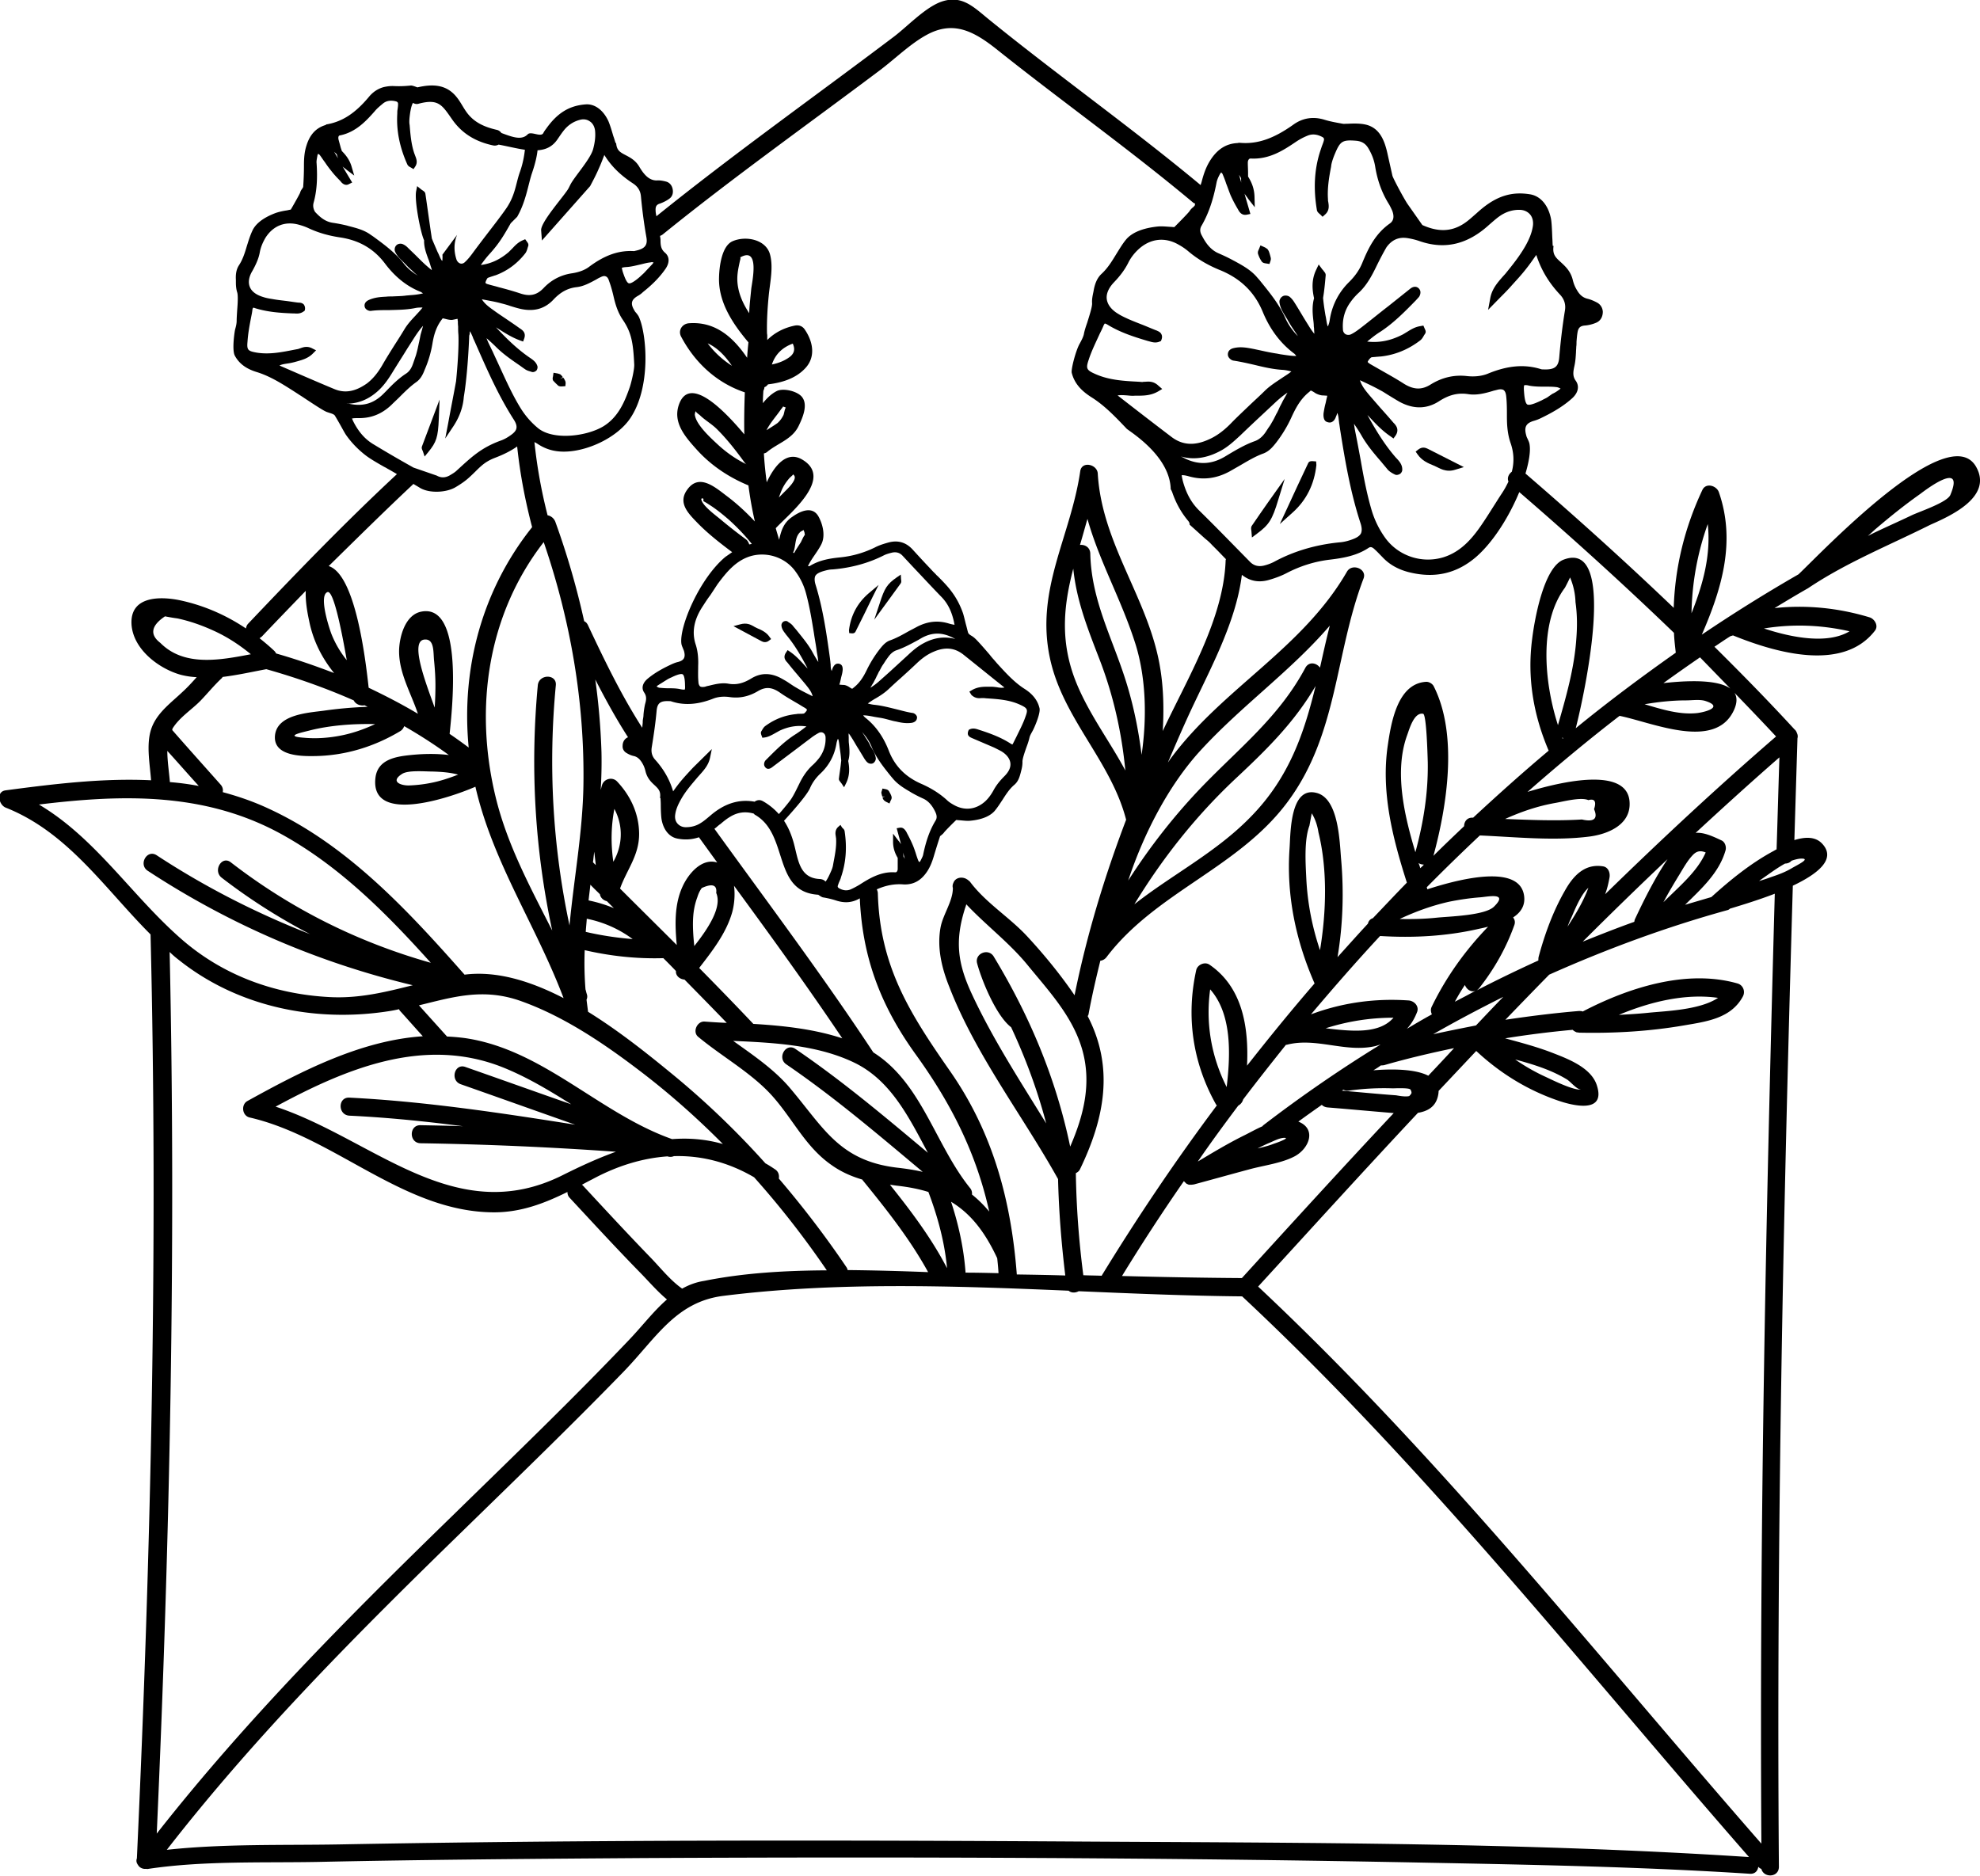 <?xml version="1.0" encoding="UTF-8"?>
<svg data-bbox="-0.255 -0.147 768.266 727.684" viewBox="0 0 768 727.9" xmlns="http://www.w3.org/2000/svg" data-type="shape">
    <g>
        <path d="M489.3 101.3c.4.7 1.1.8 1.8.9l1.3.2.4-1.2c.1-.2.2-.7.1-1.2s-.3-1.1-.4-1.5l-.3-.9c-.1-.3-.3-.6-.6-1l-.9-.6-1.8-.8-.6 1.5c-.2.4-.6 1.1-.3 1.9.3.9.7 1.8 1.3 2.7z"/>
        <path d="M556.1 180.6c.4.2.9.4 1.3.6l.6.3c1 .5 2.3 1.1 4.1 1.1.7 0 1.5-.1 2.4-.4l3.3-1-14-7.1c-.7-.3-2-1-3.7.3l-1 .8.7 1c1.7 2.5 4.1 3.5 6.3 4.4z"/>
        <path d="M501.3 198.9c5.4-4.8 8.5-11 9.3-18.5l-.1-1.4-1.4-.1c-.4 0-1.3-.1-1.7.8-2.8 5.9-5.5 11.7-8.2 17.6l-2.8 6 4.9-4.4z"/>
        <path d="m485.6 208.5 2-1.5c4.6-3.4 5.9-5.4 8.2-13.1l2.5-8.1-6.4 9c-2.1 3-4.2 6-6.3 9.1-.5.7-.3 1.4-.2 2.2l.2 2.4z"/>
        <path d="M766.5 181.1c-10.7-18.9-59.8 33.1-68.9 41.7-12.7 7.3-25.2 15.1-37.5 23.4 7.7-17.7 13.3-36.1 6.6-55.3-.9-2.5-5-3.8-6.4-.8-6.9 14.7-10.6 30-11.1 45.7-18.7-17.9-37.9-35.2-57.5-52.1 1.4-4.7 2-8.7 1.6-11.2-.1-.9-.5-1.6-.8-2.3-.2-.4-.4-.8-.5-1.3-.9-3.2-.1-4.7 2.8-5.6 1.1-.3 2.1-.7 2.9-1.1 3.5-1.7 8.1-4.1 12-7.6 2.5-2.2 3-4.8 1.5-6.9-1.3-1.8-1-3.5-.5-5.8.4-1.8.5-3.6.6-5.3 0-.7.1-1.4.1-2.1.1-.6.1-1.3.1-1.9.1-1.3.2-2.5.4-3.7.3-1.7 1-2.4 2.6-2.6 1.6-.1 3.2-.5 4.6-1.1 1.7-.7 2.6-2.3 2.6-4.3-.1-1.5-.9-2.8-2.2-3.5s-2.5-1.2-3.7-1.5c-1.7-.4-3-1.4-4.1-3.3-.8-1.3-1.3-2.5-1.7-4.2-.9-3.4-3-5.2-4.6-6.7-2-1.8-3.3-3-2.8-6.3h-.3c-.1-.5-.1-2-.2-3.3-.1-2.5-.2-5.6-.5-7.2-1-5.2-4-8.8-8-9.5-7.2-1.2-13.1.6-19.6 6.2-.6.5-1.1 1-1.7 1.5-1.6 1.4-3.1 2.8-4.9 3.9-4.7 2.9-9.7 3-15.7.3l-5.9-8.4c-2-3.2-5.4-9.7-5.7-10.7l-1.9-8.5c-1.1-5-2.9-9.9-8.2-11.3-2.4-.6-5.1-.5-7.1-.4-.9 0-1.8.1-2.1 0-2.2-.4-4.6-.8-6.9-1.5-4.4-1.4-8.6-.8-12.3 1.9-7.6 5.4-13.9 7.6-20.7 7-.3 0-.5 0-.9.1-4.4.2-7.8 2.4-10.5 6.6-1.8 2.8-2.7 5.7-3.4 8.4-.1.4-.3.9-.4 1.3-26.8-22.3-55.2-42.4-82.3-64.4-6.1-5-10.7-9.7-18.9-6.5-6.1 2.5-12.4 9.2-17.6 13.2-30.7 23.2-62.3 45.6-92.3 69.8-.1-.7-.3-1.4-.3-2.2-.1-1.5.3-2.3 1.6-2.7 1.4-.5 2.6-1.1 3.7-1.9 1.3-.9 1.7-2.5 1.2-4.2-.4-1.3-1.3-2.2-2.6-2.5-1.2-.3-2.4-.5-3.5-.4-1.5 0-2.9-.6-4.2-1.9-.9-.9-1.6-1.9-2.4-3.2-1.5-2.7-3.7-3.8-5.4-4.7-2.1-1.1-3.5-1.8-3.7-4.7h-.2c-.2-.4-.5-1.7-.9-2.7-.6-2.1-1.4-4.7-2-6-2-4.2-5.3-6.6-8.8-6.3-6.4.5-11 3.4-15.3 9.5-.4.5-.8 1.1-1.1 1.7-1 1.6-4.7-.9-6 .4-2.4 2.5-6.1 1-10.2-.5-.4-.5-.9-1-1.7-1.2-4.4-1-8.4-2.6-11.3-6.2-1.7-2.1-2.8-4.7-4.6-6.8-4-4.8-9.4-4.8-15-3.5-1.3-.5-2.2-.8-2.7-.7-2 .2-4.1.3-6.2.2-1.5-.1-2.9.1-4.2.4-2.2.6-4.2 1.9-5.8 3.9-5.2 6.2-10.1 9.4-16 10.5-.3 0-.5.1-.7.3-3.7 1.1-6.1 3.7-7.4 7.9-.9 2.7-1 5.5-1 7.9 0 2.7-.1 5.4-.3 8.2 0 .1-.1.2-.3.6-.3.4-.7.9-.9 1.7-.2.5-1.9 3.6-3.6 6.5-.5.1-1 .2-1.4.3-1.4.2-2.9.5-4.4 1-5.9 2.2-8.2 4.9-9.1 6.9-.9 1.9-1.5 3.9-2.1 5.8-.8 2.7-1.6 5.3-3.1 7.6-1.2 1.8-1.3 4-1.2 5.7v1c0 1.2.1 2.5.5 3.8.4 1.2.2 4.5 0 6.9-.1 1.6-.2 3.1-.2 4.1s-.2 2-.6 3.4c-.2.8-1.3 8-.1 10.2 2.1 3.9 5.7 5.5 8.7 6.4 5.1 1.6 9.8 4.6 14.2 7.4l1.7 1.1c.4.3 1.3.8 2.3 1.5 5 3.3 7.9 5.2 9 5.5l.6.2c.9.3 1.7.5 2.2 1 .4.6 1.2 2 2 3.4.9 1.6 1.8 3.3 2.4 4.2 2.1 3 4.7 5.7 7.7 8 2.1 1.6 5.7 3.6 7.1 4.4.4.2.8.4 1.1.6.5.3 1.1.6 1.6.9l1.9 1.1c.1.1.3.2.4.2-20.1 18.7-38.8 38.1-57.7 58-.6.6-.8 1.3-.9 1.9-7.6-5.1-16-8.8-25-10.8-7.6-1.7-19.8-2.1-19.4 8.9.4 9.8 10.5 17.5 19.2 19.9 2 .5 4 .8 6.1.9-1.8 2-3.6 4-5.6 5.8-4.1 3.9-9.1 7.5-11.5 12.9-2.8 6.3-1.1 14.4-.6 21.3-18.6-.9-37.6 1.4-56.4 3.9-3.8.5-2.7 5.6 0 6.7 24.2 9.6 38.4 31.4 56.2 49.2 2.9 119.6.2 239-5.3 358.4-.3.8-.2 1.6.2 2.2 0 .1.1.2.2.3 0 .1.1.1.1.2.5.8 1.4 1.3 2.4 1.4h.7c.3 0 .5.1.8 0 21.4-3.2 44.1-2.3 65.7-2.7 42-.9 83.9-1.2 125.9-1.5 101.4-.5 202.9-.2 304.3 1.8 41.8.8 83.6 1.6 125.4 4.3 2 .1 3-1.2 3.2-2.7.4.4.8.7 1.2.8.9 3.6 6.8 3.4 6.8-.8-1-126.9 1.7-253.7 5.4-380.5v-.1c9.9-4.7 17.1-10.5 11.2-16.5-2.7-2.7-6.7-2.4-10.6-1.2.4-13.2.8-26.4 1.2-39.5.2-.7.1-1.4-.2-2-.2-.6-.5-1.1-.9-1.4-10.1-11-20.5-21.6-31.1-32.1 2.1-1.4 4.1-2.8 6.2-4.1.3-.1.7-.2 1-.3 16.5 6.7 42.7 14.3 55.1-1.9 1.4-1.9-.2-4.5-2.1-5.1-12.2-3.7-24.6-4.9-36.9-3.6 4.3-2.6 8.6-5.2 13-7.7 14.9-10 31.4-16.6 47.4-24.6 7.7-3.4 24.4-10.8 17.8-22.5zm-104.1 22.2c1.3 11.9-1.8 23.3-6.3 34.6.2-11.8 2.3-23.4 6.3-34.6zm-13.1 42.2c.1 2.6.4 5.1.7 7.7-13.2 9.3-26.2 19-38.8 29.3 3.2-12.4 16.6-73.5-4.7-65.4-7.9 3-11.4 24.1-12.2 30.7-2 15.1.5 29.6 6.4 43.4-10 8.4-19.7 17.1-29.3 26h-.2c-2.2-.1-3.3 1.6-3.3 3.3-4 3.8-8 7.6-11.9 11.5 5.3-19.5 9.6-47.1.1-65.8-.5-1-1.9-1.8-3-1.7-11 .7-13.5 15.7-14.8 24.6-2.7 18.2 1.9 36.1 7.4 53.3-4.5 4.6-8.8 9.2-13.2 13.8-1 .3-1.7 1.1-1.9 2.1-4 4.3-7.9 8.7-11.8 13 2.1-12.5 2.5-25.3 1.4-37.9-.6-6.8-.9-23.6-9.5-25.8-10.3-2.7-10.1 15.4-10.5 21.4-1.3 18.2 2.4 35.9 9.7 52.5-9 10.4-17.7 21.1-26.2 31.9.7-14.9-1.7-30.4-14.6-39.2-1.8-1.2-4.6 0-5.1 2.1-4 18.1-1.4 36 7.7 52.2l.3.3c-16.1 21.5-31 43.7-44.7 66.1-2.4-.1-4.7-.1-7.1-.2-1.7-13.1-2.7-26.3-2.9-39.6.6-.3 1.2-.7 1.6-1.5 9.6-19.9 13.3-39.5 3-59.4l.3-.6c1.3-7.1 2.9-14 4.6-20.9.9-.1 1.8-.6 2.4-1.4 19.2-25.3 51.3-34.6 70.3-60.3 19.5-26.3 18.2-57.2 29.4-86.6 1.4-3.7-4.4-6-6.4-2.7-17.3 30-48.1 45.2-68.3 72.4-.4.5-.8 1.2-1.2 1.7 2.4-5.6 4.8-11.2 7.3-16.7 7.9-17.5 19-36.6 21.4-56.1 3 2.4 6.5 3.1 10.4 2 2.8-.8 5.1-1.7 7-2.7 5.2-2.7 10.8-4.5 16.8-5.2 5-.6 10.4-1.5 15-4.6.4-.2 1-.7 2.4.7 1 .9 1.9 1.9 2.9 2.9 2.6 2.8 5.9 4.7 10 5.8 10.1 2.6 18.7.7 26.3-5.8 6.9-6 13-16 16.8-25.2 20.4 17.6 40.5 35.8 60 54.6zm-45 35.8c-5.4-16.7-7.4-39.8 2.7-53.3.7-1.3 1.4-2.7 2-4 1.3 3.1 2 6.3 2.1 9.6.7 4.9.7 9.6.3 14.5-.8 11.3-4 22.4-7.1 33.2zm2.1 5c-.1.1-.2.2-.3.2-.1-.1-.1-.3-.2-.4.2.1.4.2.5.2zm7.2 31.6c-9.8.6-19.8.2-29.8-.2 6.2-2.8 12.6-5 19.4-6.2 3-.5 10-2.4 12.9-1.1 2.4-.7 3.2.5 2.2 3.5 1.6 3.7 0 5.1-4.7 4zm43 13.8c1.7-1.8 3.3-1.7 5-1-3.3 7.5-10.3 13.2-16.4 19.3 1.8-3.4 3.7-6.6 5.7-9.9 1.7-2.7 3.4-6 5.7-8.4zm12.7-1.8c.4-1.4-.2-3.3-1.6-3.9-3.4-1.6-6.9-3.2-10-2.9 10.7-9.9 21.5-19.7 32.5-29.3-.4 11.9-.7 23.8-1.1 35.7-.5.2-.9.5-1.3.7-8.7 4.7-16.6 11.1-24 17.8l-10.2 3c6.4-6.3 13.2-12.4 15.7-21.1zm-35.1 26.6c-.2.4-.2.7-.3 1.1-6.7 2.4-13.3 5-20 7.7 10.8-10.8 21.8-21.5 32.9-32-4.8 7.2-8.9 15.3-12.6 23.2zm-26.2 3c.4-1 .8-2.1 1.3-3.1 1.3-2.8 3.6-9.1 6.8-12-1.9 5.2-4.9 10.2-8.1 15.1zm-54 57.8c-5-2.6-13.9-2.7-21.3-2.1 1-.6 2-1.2 2.9-1.9.4 0 .8 0 1.3-.1 9-2.6 18-4.7 27.1-6.6-3.3 3.6-6.6 7.1-10 10.7zm-72.3 78.5c-15.5-.1-31-.4-46.5-.8 7.6-12.4 15.6-24.7 24-36.8l.6.6.2.2c.2.2.4.3.7.4.2.1.4.2.6.2h.4c.3 0 .7 0 1.1-.1h.2c7.1-1.9 14.2-3.9 21.3-5.8 5.7-1.6 12.8-2.4 18-5.2 5.6-3.1 8.4-10.6 1.3-13.4 3-2.2 6.1-4.4 9.1-6.5.5.5 1.2.9 2.2 1 8.6.7 17.2 1.5 25.7 2.2-19.9 21.2-39.4 42.6-58.9 64zm-1.4-66.9c.9-.5 1.6-1.3 1.9-2.4 5.4-7.1 11-14.2 16.6-21.2h.3c11.4-3 22.8 3.2 34.4.5.7-.2 1.3-.4 2-.6-15.8 9.7-31 20.2-45.6 31.4-.1.1-.1.2-.2.3-2.5 1.1-4.8 2.4-6.8 3.4-6.3 3.1-12.3 6.7-18.3 10.3 5-7.3 10.3-14.5 15.7-21.7zm-4.5-7.2c-6-11.9-8.2-24.8-6.4-37.9 8.5 9.6 7.9 25.3 6.4 37.9zm38.4-22.8c8.5-2.7 17.2-4.1 26.3-4.1-5.5 6.4-16.2 5.3-26.3 4.1zm-25.9 46.5c-.2 0-.3.1-.5.1 1.4-.7 2.8-1.4 4.2-2 1.8-.7 4.2-2.1 6.2-2.1 2.7 0-4.9 2.6-3.9 2.2-1.9.8-4 1.3-6 1.8zm58.3-20.2c-1.6.4-4.4-.2-5.1-.3-7-.5-14-1.2-21-1.8.2-.1.4-.2.5-.4.6.3 1.3.5 2.1.4 5.7-.8 11.4-1.1 17.1-.9.8 0 6.5-.3 6.9.5.3.5.4.9.4 1.3-.2.5-.5.8-.9 1.2zm9.3-24c8.9-5.1 18-9.9 27.2-14.5-3.6 3.7-7.1 7.4-10.6 11.1-5.6 1.1-11.1 2.2-16.6 3.4zm8.4-12.6c1.2-2.2 2.5-4.4 3.9-6.5.7 1.8 2.5 3 4.2 2.2-2.7 1.5-5.4 2.9-8.1 4.3zm-8.9 1.8c-.6 1.1-.4 2.2 0 3.1-3.3 1.8-6.5 3.7-9.7 5.6 1.7-1.8 3-4 4-6.6.8-2.3-1.3-4.3-3.4-4.4-13.1-.9-25.8.9-37.8 5.4 8.7-10.3 17.6-20.5 26.8-30.4 12.9.8 25.8.1 38.4-2.8 1-.2 2.3-.5 3.5-.8-8.8 9.1-16.2 19.4-21.8 30.9zM512 368.6c-3-8.9-4.8-18-5.3-27.5-.3-6.2-.9-15.1 1.2-20.8l.9-4.8c1.4 2.3 2.2 4.8 2.6 7.4 3.5 14.2 3.1 30.7.6 45.7zm45.2-12.6c-4.8.5-9.5.6-14.3.5 6.2-2.9 12.5-5.2 19.2-6.7 4-.8 8-1.4 12-1.7 2.9-.2 11.2-2.1 5.4 3.6-3.5 3.5-17.6 3.8-22.3 4.3zm-6.3-19.2c-.2-.7-.4-1.4-.7-2 .6.4 1.4.6 2.1.6-.4.5-.9.9-1.4 1.4zm-1.9-6.2c-4.5-14.9-8.2-31.6-3.2-45.4.8-2.1 2.6-9 6.2-8.3 1.3.3 1.7 15.5 1.8 18.8.2 11.9-1.7 23.5-4.8 34.9zm-170 43.1c1.8 6.7 7.4 20.4 13.2 24.8 5.6 12 10.2 24.4 13.6 37.3-10.1-16.4-20.7-32.7-28.8-50.1-5.7-12.2-6.6-20.9-2.7-33.3.2-.6.4-1.1.5-1.6 7.6 8.1 16.7 14.9 23.8 23.6 8.1 9.9 17.2 19.6 21 32.2 4 13.3.8 26-4.5 38.2-5.5-26.4-15.7-50.7-29.7-73.8-2.1-3.3-7.4-1.1-6.4 2.7zm127.3-114.6C496.2 278 481 289.9 466.4 305c-10.8 11.2-20.4 23.5-28.8 36.6 6.1-18.4 15.7-36.9 27.9-50.3 16.1-17.6 35.1-30.9 50.3-48.6-1.4 5.5-2.6 10.9-3.8 16.3-1.4-1.9-4.3-2.5-5.7.1zm4 7c-4.4 18-10.1 35.3-24.9 50.5-13.5 14-30.5 22.5-45.4 34.2 10.9-17.9 23.8-34.2 39.1-48.6 12.2-11.4 22.9-21.9 31.2-36.1zm-67.5 26.7c-1.2-9.6-3.1-19-6-28.3-5.3-17-13.5-31.5-13.9-49.8-.1-2.4-2.1-3.5-4-3.3 1-3.3 1.9-6.7 2.9-10.1 4.7 16.8 13.4 31.7 18.8 49.1 3.9 12.9 4.3 28.1 2.2 42.4zm-16.2-36.7c5.3 13.8 8.5 28.2 9.9 42.8-5.7-10.7-13.1-20.5-18.2-32.1-7.5-17-5.8-31.6-2-46.2 1.3 12.6 5.6 23.3 10.3 35.5zm22.7-106.5c-1.9-1.8-3.8-1.6-5.1-1.5-.4 0-.7 0-1.1.1l-1.2-.1c-5.9-.3-11.5-.6-16.8-2.9-3.7-1.6-4-2.2-2.8-5.7 1.1-3.4 2.8-6.8 4.3-10.1.5-1 1-2 1.4-3 .3-.7.5-.8.5-.9 0 0 .3 0 1 .4 4.7 2.9 9.7 4.6 15.8 6.4l.4.1c1.1.3 2.5.8 4.1.1l.5-.2.2-.5c.3-.8.3-1.5 0-2.1-.4-.9-1.3-1.2-1.9-1.5l-.3-.1c-1.8-.7-3.6-1.5-5.4-2.2s-3.6-1.4-5.4-2.2c-1.3-.6-2.6-1.2-3.7-1.9-2.7-1.6-4.2-3.6-4.5-5.7s.7-4.4 2.8-6.6c2.4-2.5 4.1-4.8 5.4-7.3 1-2.1 2.4-3.9 4-5.4 4.6-4.3 10.4-5 15.8-1.8 1.1.6 2.3 1.4 3.4 2.3 3.6 3.1 7.8 5.6 12.8 7.6 7.9 3.3 13.2 8.6 16.3 16.1 2.8 6.8 6.9 12.2 12.1 16.1.3.2.6.6.9 1-1.8 0-3.7-.3-5.7-.6-.8-.1-1.5-.3-2.3-.4-1.9-.3-3.8-.7-5.6-1.1-.9-.2-1.9-.4-2.8-.6-2.6-.5-5.1-1-7.7-.4-2.6.5-2.5 2.4-2.4 2.9.2 1 1.3 1.9 2.2 2 2.6.4 5.3 1 7.9 1.6 3.7.9 7.5 1.8 11.4 2 1 .1 2 .3 3.1.6-1.2 1-2.6 1.8-3.9 2.7-2.1 1.4-4.3 2.8-6.2 4.6-1.9 1.9-3.9 3.7-5.8 5.5-2.6 2.5-5.3 5-7.8 7.6-2.7 2.7-5.4 4.7-8.4 6-5.5 2.5-10.2 2.2-14.4-1-7.1-5.4-14.1-10.8-20.9-16.1 1.2-.2 2.4-.1 3.8 0 1 .1 1.9.2 2.9.1h1.2c2.4 0 5.2-.1 7.9-1.7l1.5-.9-1.5-1.3zm24.1 25.3c3-1.6 5.4-3.9 7.7-6 3-2.9 6.1-5.8 9.1-8.6l4.6-4.3c1.5-1.4 3-2.6 4.6-3.7-.3.5-.6 1.1-.9 1.6-.3.6-.7 1.2-1 1.8-.4.9-.9 1.7-1.3 2.6-.3.7-.6 1.3-.9 1.9l-.2.3c-.6 1.2-1.1 2.3-1.8 3.4-.4.8-.9 1.5-1.4 2.2-.3.5-.6.9-.9 1.4-1.2 1.8-2.6 3-4.2 3.6-3.7 1.3-7.1 3.3-10.3 5.2l-1.5.9c-5.3 3.1-10.5 3.2-15.9.4-.3-.2-.7-.3-1-.5 5 1.4 10.1.6 15.3-2.2zm-12.2 9.9c5.4 1.5 10.5.9 15.7-1.9l4.2-2.4c2.9-1.7 5.9-3.5 9-4.6 2.3-.9 3.7-2.7 4.9-4.2 2.4-3.1 4.5-6.6 6.1-10.2 1.5-3.2 3.2-6.5 6.4-9.2.4-.3.8-.7.9-.8.2 0 1.1.5 1.8 1 .9.5 1.8.8 2.7.9.7 0 1.4.1 1.9.1 0 .3-.1.6-.2 1-.2.8-.3 1.5-.5 2.2-.3 1.1-.5 2.3-.7 3.5 0 0-.4 2.7 1.1 3.4.7.3 1.3.4 1.9.2 1-.4 1.4-1.2 1.7-1.9l.1-.3c.2-.4.3-.7.4-1.1 0-.1.1-.2.1-.3.4.8.5 1.8.6 2.9.1.5.1 1 .2 1.4l.3 2.1c1.9 12 4 24.4 7.9 36.3.6 1.8.6 3.1.2 4-.5 1-1.7 1.8-3.8 2.5-1.7.6-3.2.9-4.6 1-9.1.9-17.7 3.4-25.4 7.6-1 .5-2.2 1-3.8 1.4-2.1.5-3.9.1-5.4-1.4l-5.4-5.5c-4.8-4.9-9.6-9.8-14.5-14.6-2.9-2.9-4.9-6.5-6.2-11.3-.4-1.6-.4-2.2-.5-2.2.4-.1 1.1-.1 2.9.4zm80.6-6.9-.3-.3c-4.4-5-7.9-10.8-11.1-16.6l.5.5c2.6 2.8 5.2 5.6 8.5 7.8l1.1.8.8-1.1c1.6-2.4.1-4-.5-4.7l-.3-.3c-1.7-2-3.4-3.9-5.1-5.8-1.3-1.5-2.7-3.1-4-4.6-1.6-1.9-3.2-3.8-3.9-6.1 2.6 1.2 5.4 2.5 7.9 3.9 1.2.6 2.3 1.4 3.5 2.1 1.3.8 2.6 1.6 4 2.4 5.4 2.9 10.5 2.8 15.2-.2 4-2.6 7.5-3.4 11.4-2.8 3.2.5 6.4-.3 9.4-1.2.6-.2 1.2-.3 1.9-.5s1.8-.3 2.4.1c.7.5.9 1.5 1 2.2.3 2.6.3 5.3.3 7.8 0 2.9.1 6.7 1.4 10.5 1.3 3.7 1.5 7.4.5 11.2-1.2.9-1.9 2.4-1.3 3.8-.7 1.5-1.5 3-2.5 4.5-1.2 1.8-2.3 3.6-3.4 5.3-1.2 1.9-2.4 3.8-3.6 5.6-3.7 5.6-8.3 11.7-15.8 14-8.3 2.5-17.3-.5-22.4-7.4-2.4-3.3-4.3-7.1-5.5-11.3-1.8-6.2-3-12.6-4.1-18.9-.5-2.7-1-5.4-1.5-8l-.2-1c-.3-1.6-.7-3.3-.9-5.2 1.2 1.8 2.2 3.3 3.1 4.9 2.1 3.6 4.8 6.8 7.5 9.9.8 1 1.6 1.9 2.4 2.9.6.7 1.4 1.2 2.1 1.6l.6.3c.8.5 1.7.1 2.2-.2.5-.4.9-1.1.8-1.8 0-1.8-1.2-3.1-2.1-4.1zm62.8-26.6c-.8.6-1.6 1.1-2.5 1.5l-2 1.4c-.7.4-1.4.7-2.1 1.1-1.3.6-4.6 2.2-5.6 1.6-1-.6-1.2-4.1-1.3-5.4-.1-1.6.1-2 .1-2s.1-.1.4-.1c.3 0 .8 0 1.5.2 2.1.4 4.3.4 6.3.4 1.6 0 3.1 0 4.5.2.6.1 1.3.5 1.4.5 0 0-.1.2-.7.6zm-58.5-58.9c1.8.3 3.3.7 4.7 1.2 9.7 3.3 18.5 1.2 26.8-6.4 1.3-1.1 2.8-2.5 4.3-3.5 2.2-1.5 4.7-2.3 7.3-2.3h.1c1.7 0 3.1.6 4.1 1.7s1.4 2.7 1.2 4.4c-.4 3-1.7 5.7-2.8 7.7-2.3 4.1-5.3 7.8-7.9 11l-1 1.1c-2.1 2.4-4.3 4.9-4.9 8.6l-.8 4.3 4.8-4.9c1.5-1.5 2.9-2.9 4.3-4.5 1.6-1.8 3.8-4.1 5.8-6.7 1.2-1.5 2.3-3.1 3.5-4.8.1-.1.2-.3.3-.4 1.8 5.6 4.7 10.6 9.2 15.4 1.7 1.8 2.3 3.9 1.9 6.2-1 6.1-1.7 12.2-2.2 18.1-.3 3.7-1.8 4.9-6.2 4.7-.3 0-.6 0-.9-.1-6.4-2-13-1.4-20.7 1.8-2.3.9-5 1.2-7.9.9-5-.6-9.7.5-14.1 3.2-3.6 2.3-6.8 2.1-10.7-.4-2.8-1.8-5.7-3.4-8.5-5l-4.2-2.4c-.8-.5-1-.7-1.1-.9.1-.5 1.1-1.7 1.5-1.8.7-.1 1.3-.1 2-.2.5 0 1-.1 1.5-.1 5.6-.6 10.7-2.7 15.3-6.2.8-.6 1.2-1.4 1.6-2.1l.4-.6c.4-.7.1-1.3-.1-1.7l-.6-1.4-1.1.2c-2.1.3-3.7 1.3-5.3 2.3-.7.4-1.4.9-2.1 1.2-4.6 2.3-8.9 3-13.3 2.5 1.6-1.3 3.3-2.7 5.1-3.8 5.2-3.4 9.6-7.9 13.8-12.2l1-1.1c.6-.6 1-1.9.6-2.8s-1.1-1.2-1.5-1.3c-.5-.1-1.3-.1-2.3.7l-8.4 6.7c-3.5 2.7-6.9 5.5-10.4 8.2-1.3 1-2.6 2-4 2.7-.7.4-1.5.4-2.2.1-.7-.4-1.1-1.1-1.1-1.9-.3-4 .7-7.6 3-10.7 1-1.4 2.1-2.6 3.2-3.6 3.1-2.9 5-6.6 6.4-9.4 1.5-3.1 2.9-5.8 4.3-8.2 2.1-2.9 4.8-4.1 8.3-3.5zm-64.7-23.3v.7c0 .4 0 .8.1 1.2-.3-1.1-.6-2.1-.9-3.2l.8 1.3zm-.9-2.1c-.1-.1-.1-.3-.2-.4.1.1.1.3.2.4zm-14.4 20.5c2.7-4.7 4.5-10 5.8-16.8.2-.9.6-1.9 1.2-3 .4-.7.6-.8.6-.8.1.1.4.4.5.6.5 1.2 1 2.4 1.4 3.7.6 1.5 1.1 3 1.7 4.5.8 1.8 1.7 3.5 2.7 5.2l.4.7c.8 1.4 1.8 1.9 3.1 1.7l1.5-.3-1.8-6.2c-.2-.6-.3-1.2-.5-1.7.4.6.9 1.2 1.5 2.1l2.5 3.2-.1-4.1c-.1-3.4-1.3-5.9-2.5-7.8v-1.4c0-1.3-.1-2.7-.1-4 0-.6.2-1.1.5-1.4.1-.1.3-.2.7-.2 7.3.4 12.9-3.4 17.5-6.5 1.2-.8 2.6-1.6 4.3-2.3 1.8-.8 3.7-.7 5.8.4.9.4.8 1 .7 1.4-.2.8-.5 1.5-.8 2.3l-.6 1.8c-2.3 7.1-2.7 14.6-1.3 22.9.1.7.7 1.2 1.3 1.7l.9.9 1-.9c1.8-1.6 1.4-3.6 1.2-4.9-.1-.3-.1-.6-.1-1-.3-4.2.4-8.5 1.2-12.6l.1-.8c.3-1.5.9-3.1 1.5-4.5 2-4.7 2.9-5.2 8.1-4.8 2.2.2 3.7 1.1 4.8 3 1.3 2.2 2.2 4.5 2.6 7 .9 5.6 2.7 10.4 5.4 14.7.4.7.8 1.5 1.2 2.4.5 1.3 1.1 3.6-.9 5-5.7 4-8.4 9.7-10.7 15.3-1.1 2.7-2.8 5.1-5 7.3-4.1 4-6.7 9-7.6 14.7-.1.9-.4 1.8-.7 2.6-.1-.1-.2-.2-.2-.3-.3-1-.4-2-.6-3.1l-.2-1c-.3-1.8-.6-3.7-.8-5.6l-.1-1 .3-2c.3-2.2.5-4.4.7-6.7.1-.8-.4-1.3-.8-1.8-.1-.2-.3-.4-.5-.6l-1.4-1.9-1 2.1c-1.9 4-1.5 7.8-.8 11-.8 2.9-.6 5.7-.3 8.4.1.8.2 1.7.2 2.5l.1.8c0 .7.1 1.4.1 2.1-.8-1-1.5-2-2.1-3-1-1.6-2-3.2-3-4.9-.9-1.5-1.8-3-2.7-4.4-.5-.8-1.1-1.5-1.7-2-.7-.6-2-.7-2.7-.3-.8.4-1.5 1.5-1.3 2.5.3 2.1 1.3 3.7 2.3 5.3.3.5.7 1.1 1 1.7.7 1.2 1.4 2.4 2.2 3.5.5.8 1.1 1.6 1.6 2.5-2.2-2.3-3.7-4.5-4.8-6.9-2.5-5.7-6.4-10.3-10.1-14.9l-.8-.9c-2.4-2.9-5.7-4.7-8.8-6.4l-.4-.2c-1.8-1-3.7-1.9-6-2.9-3.1-1.4-4.9-4.1-6.2-6.6-.9-1.5-1-2.8-.2-4.1zm-207.9 16.7c1.6-2.4 1.5-4.7-.3-6.2-1.5-1.3-1.7-2.8-1.7-4.8 0-.6-.1-1.1-.2-1.7.4-.1.7-.3 1-.5 27.4-22.2 56.3-42.7 84.5-63.9 5.8-4.4 11.7-10.2 18-13.6 10.5-5.7 18.5-1.3 27.8 6.2 25 19.9 51 38.4 75.5 58.9.3.2.5.3.8.4-.1.2-.1.4-.2.7 0 .2-.2.2-.5.6-.4.3-1 .8-1.5 1.6-.3.5-3.2 3.5-5.9 6.2-.6 0-1.1-.1-1.6-.1-1.7-.1-3.4-.3-5.1-.1-7.1.8-10.4 3.1-12 5-1.5 1.8-2.7 3.9-3.9 5.8-1.7 2.8-3.3 5.4-5.7 7.6-1.8 1.7-2.5 4-2.9 5.9l-.2 1.1c-.3 1.4-.6 2.8-.5 4.3.1 1.4-1.1 5-1.9 7.6-.6 1.7-1.1 3.3-1.3 4.5-.3 1.2-.9 2.3-1.6 3.6-1.5 2.6-3.4 9.9-3.1 11.3 1.2 4.9 4.8 7.7 7.8 9.6 5.2 3.3 9.4 7.8 13.6 12.2 2.5 1.9 16.7 10.9 17 23.4 0 0 .2.2.6 1.2 1.5 4.4 3.6 8 6.2 11.1.4.5.6 1 .5 1.4l6.1 5.5c.9.7 1.8 1.5 2.6 2.4l1.6 1.6c1.3 1.3 2.5 2.6 3.8 3.9 0 .2-.1.3-.1.5-.8 22.7-14.7 45.5-24.4 66.2.5-8.4.3-16.8-1-24.5-4.3-26.6-22.6-47.8-24.2-75.4-.2-3.6-6.2-5-6.8-.9-3.7 25.4-17.4 45.7-11.8 72.3 4.9 23.5 23.7 40 29.6 62.9-8.4 22.1-15.3 44.8-20 68.1-5.5-8.1-12-16-18.5-23-6.9-7.4-16-12.9-22.1-21.1-.2-.2-.4-.3-.6-.5-.1-.1-.2-.2-.4-.3-.2-.1-.3-.2-.5-.3-1.8-.9-4.2-.4-4.9 1.6-.3.6-.4 1.3-.2 2 0 5.2-3.9 10.3-4.8 15.4-1.4 7.8.5 15.7 3.4 22.9 10.2 26.4 28.5 50 42.2 74.6.3 12.5 1.3 25 2.8 37.4-6.3-.2-12.5-.3-18.8-.4-2.2-28.6-9.2-54.8-25.7-78.6-15.7-22.5-27.4-40.7-28.2-69.2 0-.6-.2-1.1-.4-1.6 3.6-1.6 7-2.2 10.5-1.9h.7c3.4-.1 6.1-1.7 8.3-5 1.4-2.1 2.2-4.5 2.8-6.6.7-2.3 1.4-4.6 2.2-7 0-.1.1-.2.4-.4.3-.3.8-.6 1.2-1.2.3-.4 2.5-2.7 4.7-4.8.4 0 .9.1 1.3.1 1.3.1 2.7.3 4 .2 5.6-.5 8.2-2.3 9.5-3.7 1.2-1.4 2.2-3 3.2-4.5 1.4-2.2 2.7-4.2 4.6-5.8 1.5-1.3 2-3.1 2.4-4.6l.2-.8c.3-1.1.5-2.2.5-3.4-.1-1.1.9-3.9 1.6-5.9.5-1.3.9-2.6 1.1-3.5s.7-1.7 1.3-2.8c.4-.7 3.1-6.6 2.6-8.7-.9-3.8-3.6-6.1-6-7.6-4-2.6-7.3-6.3-10.5-9.8l-1.2-1.4c-.3-.3-.9-1-1.6-1.9-3.5-4.1-5.6-6.4-6.4-6.9l-.4-.3c-.7-.4-1.4-.8-1.6-1.4-.2-.6-.5-2-.9-3.4-.4-1.6-.8-3.3-1.1-4.2-1.1-3.1-2.6-6-4.7-8.7-1.4-1.9-4-4.5-5-5.5-.3-.3-.6-.5-.8-.8l-1.2-1.2-1.3-1.4c-2.2-2.3-4.3-4.6-6.4-6.9-2.6-2.9-5.7-3.8-9.3-2.9-2.2.6-4 1.2-5.5 2-4.1 2-8.5 3.3-13.2 3.8-4 .4-8.1 1-11.9 3.3-.2.1-.4.2-.8.1 1.4-3 3.7-5.5 5.2-8.5 1.6-3.2.6-7.6-1.1-10.7-2.4-4.3-7.1-2.1-10.2.1-3.4 2.3-4.3 5.4-5.1 8.9-.4-1.5-.9-3-1.3-4.5 5.3-5.7 22.6-19.3 10.3-26.6-6-3.6-10.8 2.3-13.8 8.8-.5-3.7-.9-7.5-1.1-11.2.5-.1 1-.3 1.4-.7 4.2-3.4 9.6-4.8 12.1-10 1.4-2.9 3.6-7.8 1.5-10.9-1.6-2.5-7.4-3.9-10-2.6-2 1-3.8 2.7-5.4 4.7 0-1.6.1-3.2.2-4.8.2-.4.4-.9.4-1.4.6-.2 1-.6 1.4-1.1 5.2-.6 10.6-2.2 14.3-6.1 4.3-4.4 3.2-10.4 0-15.1-.9-1.4-2.3-1.9-3.9-1.6-4.4.9-8 2.9-10.7 5.6v-1.8c0-.3-.1-.6-.1-.9-.1-4.9.2-9.8.7-14.8.5-4.9 1.8-10.7.5-15.6-1.5-5.9-9.4-7.5-14.6-5.2-4.2 1.9-5.1 9.9-5.2 14-.3 9.7 5.4 18.1 11.4 25.2-.2 2-.4 4-.5 6-5.3-7.8-12.2-14.2-22.6-13.4-2.6.2-4.3 2.8-3 5.2 5.4 10.2 13.9 18 24.7 21.6-.2 5.5-.3 10.9-.2 16.3-8.1-9.7-21.2-22.9-25.3-11.7-2.6 7.1 2.4 12.7 7.1 17.9 5.5 6 12.3 10.5 19.8 13.6.6 4.6 1.4 9.3 2.5 14-3.2-3.4-6.6-6.6-10.4-9.5-4.8-3.6-11.1-9.4-15.8-2.9-3.6 4.9-.1 8.8 3.5 12.5 4.2 4.4 9.1 8.2 13.9 11.8-.9.6-1.7 1.2-2.6 1.8-10 8.3-18 27.1-17.1 33.7.1.7.4 1.3.6 1.8.1.3.3.7.4 1 .7 2.5 0 3.7-2.3 4.3-.9.2-1.6.5-2.3.8-2.8 1.3-6.4 3.1-9.5 5.7-2 1.7-2.5 3.7-1.3 5.4 1 1.5.8 2.8.3 4.5-.3 1.4-.5 2.8-.6 4.1 0 .6-.1 1.1-.2 1.7-.1.5-.1 1-.1 1.5-.1.6-.1 1.2-.2 1.8-8.2-12.8-14.6-26.1-21.1-39.9-.4-.8-.9-1.2-1.4-1.4-2.9-13.1-6.6-25.9-11.2-38.6-.5-1.3-1.7-2.3-3-2.5-2.4-9.4-4.1-18.8-5.1-28.4.6.3 1.1.6 1.7 1 2.9 1.8 6 2.7 9.7 2.7 9.2 0 20.6-5.5 25.6-12.7 8.3-12 6.6-32.5 3.6-39.4-.3-.7-.8-1.3-1.2-1.8-.3-.3-.5-.6-.7-1-1.5-2.5-1.1-4 1.2-5.4.9-.5 1.6-1 2.2-1.6 2.9-2.3 6.2-5.3 8.8-9.1zm6.4 395.7c-4.6-3.2-8.5-8.2-12.3-12.1-8.9-9.2-17.6-18.6-26.3-28-.1-.1-.2-.1-.3-.2 1.3-.7 2.6-1.4 4-2.1 9.6-5.2 19.4-8.2 29.1-8.9h.1c1 .3 1.8.2 2.5-.1 10.5-.3 21 2.3 31.1 8.2 10.2 11.4 19.6 23.5 28.2 36.1-16.2.1-32.2 1-47.6 4.1-3.2.5-6 1.6-8.5 3zm-56-234c-3 32.1-1.1 63.9 5.6 95.1-8.5-16.8-17.5-33.3-22-52-8.3-34.5-3.1-70.6 18.7-98.7 10.4 30.4 15.9 62.1 15.4 94.3-.3 18.3-3.7 36.3-5.4 54.4-6.5-30.6-8.3-61.7-5.3-93.2.4-4.4-6.6-4.4-7 .1zm40.2 150c11.1 8.5 21.7 17.9 31.6 27.9-6.6-1.9-13.2-2.4-19.7-1.9-28.3-10-50-34.8-80.4-39.2-2.3-.3-4.6-.5-6.9-.6-3.6-4-7.3-8.1-10.9-12.1 13.2-3.2 25-6.9 39.7-1.6 16.8 6 32.5 16.7 46.6 27.5zm-53.9-1.9c9.5 3.8 18.1 9 26.7 14.4-13.7-4.8-27.4-9.7-41.1-14.5-4.2-1.5-6 5.2-1.8 6.7 14.8 5.2 29.6 10.5 44.4 15.7-29.1-4.6-58.1-9-87.6-10.5-4.5-.2-4.5 6.7 0 7 14.8.7 29.5 2.2 44.1 4.1-5.5-.2-11-.3-16.5-.4-4.5-.1-4.5 6.9 0 7 25.3.4 50.5 1.5 75.8 3.3-6.7 2.4-13.5 5.5-20.5 9-41.9 21.1-73.6-14-111.5-26.5 27.2-14.7 57.4-27.4 88-15.3zm133.9 78.7c-.1-.3-.2-.7-.4-1-8.1-12-16.9-23.5-26.3-34.5.2-1.3-.1-2.7-1.5-3.6-1.2-.8-2.4-1.6-3.7-2.3-11.3-12.6-23.5-24.3-36.6-35-8.9-7.3-20.1-16.3-32.2-23.8-.2-1.6-.4-3.1-.6-4.7.3-.6.4-1.4.1-2.2-.2-.6-.3-1.2-.5-1.8-.4-5.1-.5-10.1-.3-15.2 10 2.3 20.1 3.4 30.4 3.1h.1c1.6 1.6 3.3 3.3 4.9 5-.2 1.8 1.5 3.2 3.3 3.3 5.5 5.6 11 11.2 16.4 16.8-2.9-.1-5.8-.3-8.6-.5-2.9-.2-4.8 4-2.5 5.9 8.9 7.4 19.5 13.3 27.5 21.6 8.8 9.2 13.6 20.8 24.3 28.2 3.8 2.7 7.8 4.4 11.9 5.6v.1c9.2 11.3 18.5 23 25.5 35.8-10.1-.4-20.7-.7-31.2-.8zM243 292.1c1 .6 1.9 1 2.9 1.2 1.3.3 2.3 1.2 3.2 2.7.6 1 1 2 1.3 3.3.7 2.7 2.2 4.1 3.5 5.3 1.5 1.4 2.5 2.4 2.1 5h.2c0 .4.1 1.6.1 2.5 0 1.9.1 4.4.3 5.7.7 4.1 3 6.9 6.1 7.5 3 .6 5.7.4 8.4-.5 2.4 3.3 4.7 6.5 7.1 9.8-6-1.9-11.2 4.4-13.4 9.2-3.3 7.1-3 15.1-2.3 22.8-7.3-7.3-14.7-14.6-22-21.9 2.6-7.3 7.5-12.9 7.4-21.4-.1-7.7-3.3-14.6-8.6-20.2-1.9-1.9-5.1-.9-5.8 1.5-.2.6-.3 1.2-.5 1.8.3-4.9.4-9.8.3-14.6-.3-9.5-1.1-18.9-2.4-28.2 3.9 7.6 8 15.1 12.7 22.4-1.3.5-2.1 1.8-2.1 3.3-.1 1.2.5 2.2 1.5 2.8zm11.7-16.5c.3-2.9 1.5-3.8 5-3.6.3 0 .5 0 .7.1 5 1.6 10.2 1.3 16.3-1.1 1.8-.7 3.9-.9 6.2-.6 3.9.6 7.6-.2 11.1-2.3 2.9-1.7 5.3-1.6 8.4.5 2.1 1.5 4.4 2.8 6.6 4.1 1.1.6 2.1 1.3 3.2 1.9.6.4.8.6.8.8-.1.4-.9 1.3-1.2 1.4-.5.1-1.1.1-1.6.1-.4 0-.8 0-1.2.1-4.4.4-8.4 1.9-12.1 4.6-.6.4-1 1.1-1.3 1.6l-.3.5c-.3.5-.1 1.1 0 1.4l.4 1.1.8-.1c1.6-.2 2.9-1 4.2-1.7.5-.3 1.1-.6 1.6-.9 3.6-1.7 7-2.2 10.5-1.7-1.2.9-2.6 2-4 2.9-4.2 2.6-7.6 6-11 9.4l-.8.8c-.5.5-.8 1.5-.5 2.2s.8 1 1.1 1.1c.4.1 1 .1 1.8-.5l6.9-5.2c2.7-2 5.4-4.1 8.1-6.1 1-.8 2.1-1.5 3.2-2.1.6-.3 1.2-.3 1.7 0s.8.8.9 1.5c.2 3.1-.7 5.9-2.5 8.3-.8 1-1.7 2-2.6 2.8-2.5 2.3-4.1 5.1-5.1 7.2-1.2 2.4-2.2 4.6-3.5 6.4-.9 1.2-3.1 3.9-4.4 5.3-1.7-1.9-3.7-3.6-6.2-5-1.2-.7-2.4-.4-3.2.2-6.1-1.1-11.8.7-17.3 5.5-1.1.9-2.2 1.9-3.5 2.7-1.8 1.2-3.8 1.7-5.9 1.7-1.3 0-2.4-.5-3.2-1.4-.8-.9-1.1-2.1-.9-3.5.3-2.3 1.4-4.4 2.3-6 1.8-3.2 4.3-6 6.4-8.5l.8-.9c1.7-1.9 3.4-3.8 4-6.6l.7-3.4-7.3 7.2c-1.3 1.4-3 3.2-4.6 5.1-1 1.2-1.9 2.4-2.9 3.8l-.2.3c-1.3-4.4-3.5-8.4-6.9-12.2-1.3-1.4-1.7-3-1.4-4.9.8-4.9 1.5-9.7 1.9-14.3zm0-9.3s.1-.2.6-.5c.6-.4 1.3-.8 1.9-1.2l1.6-1c.5-.3 1.1-.6 1.6-.8 1-.5 3.6-1.7 4.4-1.2s.9 3.2.9 4.3c.1 1.3-.1 1.6-.1 1.6s-.3.1-1.5-.1c-1.7-.4-3.3-.4-4.9-.4-1.2 0-2.4-.1-3.5-.2-.4-.1-.9-.4-1-.5zm21.2-70c2.4 1.6 4.6 3.4 6.8 5.3 3.2 2.9 6.2 6 8.9 9.4-.3.1-.6.1-1 .2-.2-.7-.6-1.5-1.3-2-3.1-2.3-6.2-4.7-9.2-7.2-1.8-1.6-8-5.9-8.1-8.5.7-.4 1-.1.8.9 1 .5 2 1.2 3.1 1.9zm15.4 19.4c6.5-1.8 13.6.7 17.4 6.2 1.9 2.6 3.3 5.6 4.1 8.9 1.3 4.9 2.1 9.9 2.9 14.8.3 2.1.7 4.2 1 6.3l.1.8c.2 1.3.5 2.6.6 4.1-.9-1.4-1.6-2.6-2.3-3.9-1.6-2.9-3.7-5.4-5.7-7.9-.6-.8-1.3-1.5-1.9-2.3-.5-.6-1.1-1-1.6-1.3l-.4-.3c-.6-.4-1.4-.1-1.7.1-.4.3-.7.8-.7 1.4.1 1.4.9 2.4 1.6 3.3l.2.3c3.4 4 6 8.6 8.4 13.2-.1-.1-.2-.3-.4-.4-2-2.2-4-4.5-6.5-6.2l-.9-.6-.6.9c-1.3 1.9-.2 3.1.3 3.7l.2.2c1.2 1.5 2.5 3.1 3.8 4.6 1 1.2 2.1 2.5 3.1 3.7 1.2 1.5 2.5 3 2.9 4.8-2-1-4.1-2-6.1-3.2-.9-.5-1.8-1.1-2.7-1.7-1-.7-2-1.3-3.1-1.9-2.1-1.2-4.2-1.8-6.2-1.8s-3.9.6-5.7 1.7c-3.1 1.9-5.9 2.6-9 2-2.5-.4-5 .2-7.4.8-.5.1-1 .2-1.5.4-.6.1-1.4.2-1.9-.1-.5-.4-.7-1.2-.7-1.8-.2-2-.1-4.1-.1-6.1.1-2.3 0-5.3-.9-8.2-1.7-5-.7-10 2.8-15.2.9-1.4 1.8-2.8 2.8-4.1 1-1.5 1.9-2.9 2.9-4.4 3.3-4.4 7-9.1 12.9-10.8zm16.3-1.4c.2-.3.4-.7.5-1.2.6-2.5.4-5.1 2.5-6.9.2-.1.6-.3 1.1-.6.1.3.2.6.3.8.1.3.1.7.2 1.1-.6.6-1.3 2.4-1.6 2.9-.9 1.4-1.8 2.7-2.6 4.2-.2-.2-.3-.3-.4-.3zm69.2 55.3c1.5 1.4 2.9 1.3 4 1.2h.8l1 .1c4.6.3 9 .6 13.1 2.5 2.8 1.3 3.1 1.8 2.1 4.5-.9 2.7-2.3 5.3-3.5 7.8l-1.2 2.4c-.3.6-.4.7-.4.7s-.2 0-.8-.4c-3.6-2.3-7.5-3.8-12.2-5.3l-.3-.1c-.9-.3-2-.6-3.2-.1l-.4.2-.2.4c-.2.6-.3 1.1-.1 1.6.3.7 1 1 1.7 1.3l4.2 1.8 4.2 1.8c1 .5 2 1 2.9 1.5 2.1 1.3 3.2 2.9 3.4 4.5.2 1.7-.6 3.4-2.3 5.1-1.9 1.9-3.3 3.7-4.3 5.6-.9 1.6-1.9 3-3.2 4.2-3.7 3.3-8.2 3.7-12.4 1.2-.9-.5-1.8-1.1-2.6-1.9-2.8-2.5-6-4.5-9.9-6.2-6.1-2.7-10.2-6.9-12.5-12.9-2.1-5.4-5.2-9.7-9.2-12.8-.2-.2-.5-.5-.7-.8 1.4 0 2.9.3 4.4.6l1.8.3c1.5.2 2.9.6 4.4 1 .7.2 1.5.4 2.2.5 2 .5 4 .8 6.1.5 2-.4 2-1.8 2-2.2-.1-.8-1-1.5-1.6-1.6-2.1-.3-4.2-.9-6.2-1.4-2.9-.7-5.8-1.5-8.9-1.8-.9-.1-1.7-.3-2.4-.5 1-.7 2-1.4 3.1-2 1.7-1 3.4-2.1 4.9-3.5s3-2.8 4.6-4.2c2.1-1.9 4.2-3.8 6.3-5.8 2.2-2.1 4.3-3.6 6.7-4.6 4.4-1.9 8-1.5 11.3 1 5.4 4.3 10.8 8.7 16.1 12.9-.9.2-1.9.1-2.9-.1-.8-.1-1.5-.2-2.3-.2h-1c-1.9 0-4 0-6.2 1.2l-1.2.7.8 1.3zm-27.9 51.5-1.1.2 1.1 4c.2.7.4 1.5.6 2.2-.3-.5-.7-1-1.2-1.6l-1.9-2.5v3.2c0 2.6.9 4.7 1.8 6.2v4.3c0 .5-.2.9-.4 1.1-.1.1-.2.2-.6.2-5.6-.4-10.2 2.5-13.8 4.8-1 .6-2.1 1.2-3.4 1.8-1.4.6-2.9.5-4.5-.4-.7-.4-.6-.8-.5-1.1.2-.6.4-1.2.7-1.8.2-.5.4-.9.5-1.4 1.9-5.5 2.4-11.4 1.4-17.9-.1-.6-.5-.9-1-1.4l-.6-1-.8.7c-1.4 1.2-1.2 2.8-1 3.8 0 .3.1.5.1.8.2 3.3-.5 6.6-1.1 9.8l-.1.6c-.2 1.2-.8 2.4-1.3 3.5-.6 1.3-1.1 2.2-1.6 2.8-.5-.6-1.2-.9-2.1-1-8.4-.3-8.5-8.1-10.4-14.6-.9-3-2-5.6-3.6-8 3.1-3.4 8.9-9.9 10.1-12.7.9-2.1 2.3-4 4-5.6 3.3-3.1 5.4-6.9 6.2-11.4.1-.7.3-1.4.6-2.1.1.1.1.2.2.3.2.8.3 1.6.4 2.4l.1.8c.2 1.3.4 2.7.5 4l.1.9-.2 1.8c-.2 1.7-.5 3.5-.7 5.2-.1.6.3 1 .6 1.4.1.1.2.3.4.5l1 1.5.8-1.6c1.5-3.1 1.3-6.1.8-8.6.7-2.2.5-4.5.3-6.6-.1-.6-.1-1.3-.1-1.9v-.6c0-.5-.1-1 0-1.6.6.8 1.1 1.6 1.6 2.4.8 1.3 1.5 2.6 2.3 3.8.7 1.2 1.4 2.3 2.1 3.5.4.6.8 1.2 1.3 1.6.6.5 1.5.6 2.1.3.6-.3 1.2-1.2 1.1-2-.2-1.6-1-2.9-1.7-4.1-.3-.4-.5-.9-.7-1.3-.5-1-1.1-1.9-1.7-2.8-.4-.7-.8-1.3-1.2-1.9 1.7 1.9 2.8 3.6 3.6 5.5 1.8 4.5 4.8 8.2 7.7 11.8l.6.7c1.9 2.3 4.4 3.8 6.8 5.2l.3.2c1.4.8 2.9 1.6 4.7 2.4 2.4 1.1 3.8 3.3 4.7 5.2.6 1.3.7 2.3.1 3.3-2.2 3.6-3.7 7.8-4.8 13.1-.1.7-.5 1.4-1 2.4-.3.6-.5.6-.5.6-.1 0-.3-.3-.4-.5-.4-1-.7-1.9-1-2.9-.4-1.2-.8-2.4-1.3-3.5-.6-1.4-1.3-2.8-2-4.1l-.3-.6c-.8-1.4-1.6-1.9-2.7-1.7zm2.3 13zm-.2-.9-.6-1v-1.5c.1.8.3 1.7.6 2.5zm16.2 158.5c-6-11.5-13.9-22-22-32.1 1 .1 2 .3 3 .4 4.4.5 8.4 1.3 11.9 2.4 3.7 9.8 6.4 19.8 7.3 30.2.1-.3 0-.6-.2-.9zM269.3 367c-.4-3.9-.7-7.8-.4-11.7.2-2.5.7-4.9 1.6-7.3.4-1.3.9-2.4 1.7-3.5 4.1-1.9 6-1.2 5.6 1.9 2.4 5.5-3.2 13.9-8.5 20.6zm14.7-13.1c.8-2.9 1.2-6.8.7-10.3 14.3 19.5 28.5 39.1 42 59.2-10.9-3.6-22.8-4.9-34.5-5.6-6.9-7.3-13.9-14.5-21-21.7 5.1-6.6 10.5-13.5 12.8-21.6zm47.7 58.5c13.9 6.9 20.9 21.1 28.2 34.8-16.7-14-33.3-28-51.4-40.3-3.7-2.5-7.2 3.5-3.5 6 18.6 12.7 35.7 27.3 52.9 41.7-3-.7-6.2-1.2-9.7-1.6-22.5-2.6-28.6-15.3-41.6-30.7-6.2-7.4-14.4-12.9-22.2-18.5 16.1.7 33 1.6 47.3 8.6zm7.1-4.1s0-.1-.1-.1c-19.5-29.6-40.8-57.9-61.6-86.7.3-.2.6-.4.9-.7.5-.4.9-.8 1.4-1.1 1.3-1.1 2.5-2.1 3.9-2.9 2.8-1.7 5.8-2.1 9-1.2.2.1.3.3.4.4 13.5 7.5 6.7 30 24.7 31.1.8.6 1.4.9 1.7 1 1.8.3 3.6.7 5.4 1.3 1.3.4 2.5.6 3.7.6 1.8 0 3.6-.5 5.3-1.5 1 23.1 8.2 41.9 21.8 60.7 14.2 19.7 23.5 38.8 28.4 60.8-2.1-2.5-4.3-4.7-6.7-6.6.1-.9-.1-1.8-.8-2.6-13.5-16.8-18.7-40.7-37.4-52.5zm19.5-158.8c-2.3 1.2-4.3 2.9-6.1 4.6l-7.2 6.6-3.7 3.3c-1.2 1.1-2.4 2-3.7 2.8.2-.4.5-.8.7-1.2.3-.5.6-.9.8-1.4.4-.7.7-1.3 1-2 .3-.5.5-1 .8-1.6l.2-.3c.5-.9.9-1.8 1.5-2.6.4-.6.7-1.1 1.1-1.7.3-.4.5-.7.8-1.1 1-1.4 2.1-2.3 3.4-2.7 2.9-1 5.6-2.5 8.2-3.9l1.2-.7c2.1-1.2 4.2-1.8 6.3-1.8 2 0 4.1.6 6.2 1.7.3.1.5.3.8.4-4.1-1.1-8.2-.6-12.3 1.6zm9.8-7.6c-4.2-1.3-8.2-.9-12.3 1.2-1.1.6-2.3 1.2-3.4 1.8-2.3 1.3-4.6 2.6-7.1 3.5-1.8.6-3 2.1-3.9 3.2a45.9 45.9 0 0 0-5 7.9c-1.2 2.5-2.6 5.1-5.1 7.1-.3.3-.7.5-.7.6-.2 0-.8-.4-1.4-.8-.7-.4-1.4-.7-2.1-.7-.6 0-1.1-.1-1.5-.1 0-.2.1-.5.2-.7.1-.6.3-1.2.4-1.8.2-.9.5-1.8.6-2.7 0 0 .4-2.1-.8-2.7-.5-.3-1-.3-1.5-.2-.8.3-1.1.9-1.4 1.4l-.1.2-.3.9c0 .1-.1.2-.1.3-.3-.7-.4-1.4-.4-2.3 0-.4-.1-.8-.1-1.1l-.2-1.7c-1.3-9.4-2.7-19.2-5.6-28.5-.4-1.4-.4-2.4-.1-3.2.4-.8 1.4-1.4 3-1.9 1.4-.4 2.5-.7 3.7-.7 7.2-.6 13.9-2.4 20-5.5.8-.4 1.8-.7 3-1 1.7-.4 3.1 0 4.2 1.2l4.2 4.5c3.7 3.9 7.3 7.8 11 11.6 2.2 2.3 3.7 5.2 4.6 9 .3 1.3.3 1.7.4 1.7-.3-.1-.8-.1-2.2-.5zM240 329.3c-.5 1.8-1.2 3.4-2.1 5-1-6.9-.9-13.7.4-20.5 2.5 4.7 3.2 10.1 1.7 15.5zm-8.9 6.3-1.1-1.1c.2-1.4.3-2.7.5-4.1.2 1.7.4 3.4.6 5.2zm1.6 11.3c.2 1.4 1.4 2.4 2.7 2.7l2.7 2.7c-3.1-1.3-6.4-2.3-9.8-3 .2-2 .5-4.1.7-6.1 1.2 1.3 2.5 2.5 3.7 3.7zm12.7 17.4c-6.1-.5-12.2-1.4-18.2-2.8.1-1.7.3-3.4.4-5.1 6.4 1.3 12.4 3.9 17.8 7.9zm122.2 129.2c0 .1 0 .1 0 0zm1.3-27.3c7.6 4.6 13.1 11.6 17.9 21.9.2 1.9.4 3.8.5 5.8-4.3-.1-8.5-.2-12.8-.2v-.3c-.7-9.3-2.7-18.4-5.6-27.2zM307.5 184c2.8 1.5-2.7 6.2-3.9 7.5l-1.5 1.5c.4-1.1.8-2.2 1.3-3.3.7-1.5 1.6-2.8 2.7-4.1.6-.7 1.7-1.4 1.4-1.6zm-10.2-17.1c1.6-3.1 3.7-5.3 5.7-8.2.1-.1.7-.8.7-1 .4.1.8.3 1.1.4-.5.8-.6 2.1-.9 2.9-.6 1.2-1.3 2.2-2.3 3.1-1.4 1-2.9 1.9-4.3 2.8zm2.1-25.5c1.3-3.9 4-6.6 8.1-8.1.9 2 .8 3.8-1.5 5.4-2 1.4-4.2 2.2-6.6 2.7zm-11.8-41.8c7-3.5 4.2 9.3 3.8 12.4-.3 3.2-.7 6.3-.8 9.5-1.9-2.9-3.5-6.1-4.2-9.5-.6-2.9-.5-5.1 0-7.9.2-1 .4-2 .6-2.9.6-1.9-.4-1.1.6-1.6zm-3.7 42.3c-3.6-2.3-6.8-5.2-9.4-8.7 3.8 1.7 6.8 4.9 9.4 8.7zm5.6 38.2c-3.9-1.9-7.5-4.4-10.7-7.3-2.8-2.6-8.9-8-9.3-12 0-.1.1-.7.3-1.3.4.7 1.5 1.4 1.6 1.5 1.9 1.9 4.4 3.3 6.4 5.2 4.2 4.1 7.8 8.8 11.3 13.6 0 0 .2.1.4.3zm-81.1-38.2c-.5-1.5-1.7-2.3-2.7-3l-.3-.2c-4.8-3.3-9-7.4-13-11.7.2.1.3.2.5.3 2.8 1.8 5.6 3.6 8.9 4.8l1.1.4.4-1.1c.9-2.4-.8-3.4-1.5-3.9l-.3-.2c-1.8-1.3-3.6-2.5-5.5-3.8-1.5-1-3-2-4.5-3.1-1.7-1.2-3.5-2.5-4.6-4.3 2.5.5 5.1.9 7.6 1.6 1.2.3 2.3.6 3.4 1 1.3.4 2.6.8 3.9 1.1 2.6.6 5.1.6 7.2 0 2.1-.6 4-1.8 5.6-3.5 2.8-3 5.6-4.5 9-4.9 2.8-.3 5.3-1.7 7.7-3 .5-.3 1-.6 1.5-.8.6-.3 1.4-.7 2.1-.4.7.2 1.1 1 1.3 1.7.8 2.1 1.4 4.4 1.9 6.6.6 2.5 1.5 5.7 3.5 8.6 3.3 4.9 4 8.8 4.4 17.3.1 1.9-1.1 6.9-1.7 8.7-1.9 5.5-4.4 11.7-10.3 15.3-6.5 3.9-19.4 5.5-25.3.7-2.8-2.3-5.2-5.1-7.1-8.3-2.9-4.8-5.3-10.1-7.6-15.1-1-2.2-2-4.3-3-6.5l-.4-.8c-.6-1.3-1.3-2.6-1.9-4.2 1.4 1.2 2.6 2.3 3.7 3.4 2.6 2.6 5.6 4.7 8.5 6.7.9.6 1.8 1.3 2.7 1.9.7.5 1.4.7 2.1.9l.6.2c.8.2 1.5-.3 1.8-.6.4-.6.5-1.3.3-1.8zm45.1-40.1s-.1.2-.5.7c-.6.6-1.1 1.2-1.7 1.8l-1.5 1.6c-.5.5-1 .9-1.5 1.4-.9.8-3.4 2.9-4.4 2.6s-1.9-3.2-2.3-4.3c-.4-1.4-.4-1.7-.4-1.7s.3-.2 1.7-.3c1.9-.1 3.7-.6 5.5-1 1.3-.3 2.6-.7 3.9-.8.5-.2 1.1 0 1.2 0zM206.4 67c1.3-3.8 1.9-6.7 2.1-8.7 3.1-.2 5.7-1.3 7.7-4.2.9-1.3 1.8-2.7 2.9-4 1.6-1.8 3.5-3 5.8-3.6 1.4-.4 2.8-.2 3.9.6 1.1.7 1.8 2 2 3.5.3 2.6-.2 5.2-.7 7.1-1 4-7.3 10.8-8.9 14l-.6 1.2c-1.2 2.5-11 13.2-10.7 16.5l.3 3.9 18.7-21.1c1-1.9 2.3-4.3 3.4-6.9.7-1.5 1.3-3.1 2-4.9l.1-.3c2.7 4.4 6.3 7.9 11.2 11.1 1.8 1.2 2.8 2.8 3 4.9.5 5.4 1.2 10.7 2.1 15.8.6 3.2-.5 4.6-4.3 5.4-.3.1-.5.1-.7.1-5.9-.3-11.3 1.7-17.2 6.1-1.7 1.3-4 2.1-6.5 2.5-4.3.6-8.1 2.5-11.2 5.8-2.6 2.7-5.3 3.3-9.1 2-2.7-.9-5.6-1.7-8.3-2.4-1.3-.4-2.7-.7-4-1.1-.8-.2-1-.4-1.1-.6 0-.4.6-1.7.9-1.9.5-.2 1.1-.4 1.7-.6.4-.1.8-.3 1.3-.4 4.6-1.7 8.5-4.6 11.6-8.6.5-.7.7-1.5.9-2.2l.2-.6c.2-.7-.2-1.2-.4-1.5l-.8-1.1-.9.4c-1.7.7-2.9 1.9-4 3.1l-1.5 1.5c-3.4 2.9-6.9 4.5-10.8 5 1-1.4 2.2-3 3.5-4.4 3.7-4.1 5.5-7.2 8.1-11.8l2.5-2.5c3.5-6.1 4.3-12.8 5.8-17.1zm-75.8-7.2.2.7.3.9c-.5-.8-1-1.7-1.5-2.5l1 .9zm-1.4-1.8c-.1 0-.1 0 0 0-.1 0-.1 0 0 0zm-7.6 20.8c1.3-4.6 1.6-9.5 1.2-15.5-.1-.8.1-1.7.3-2.8.1-.7.3-.8.3-.8.1 0 .4.2.6.4.7.9 1.3 1.9 2 2.8.8 1.2 1.6 2.3 2.5 3.4 1 1.3 2.2 2.6 3.4 3.8l.5.6c.9 1 2 1.3 3 .7l1.2-.6-2.4-4c-.4-.7-.9-1.5-1.3-2.2.4.4 1 .8 1.7 1.4l2.8 2.1-1-3.4c-.8-2.8-2.4-4.7-3.8-6.1l-.2-.6-.2-.6-.9-3.3c-.1-.5-.1-1 .1-1.3.1-.1.2-.3.6-.3 6.2-1.3 10.2-5.8 13.4-9.4.8-1 1.9-1.9 3.1-2.9 1.3-1.1 3-1.4 5-.9.8.2.9.6.9 1.1 0 .7-.1 1.4-.2 2.1-.1.5-.1 1.1-.1 1.6-.4 6.5.9 13 3.9 19.7.3.6.8.9 1.4 1.2l1 .6.6-.9c1.2-1.7.4-3.3 0-4.4-.1-.3-.2-.5-.3-.8-1.2-3.5-1.5-7.3-1.8-10.9l-.1-.7c-.1-1.3.1-2.8.3-4.2.3-1.8.6-3 1.1-3.8.6.4 1.4.6 2.3.3 7.7-2 9 .6 13 6.3 3.9 5.5 9.2 8.5 15.7 9.9.9.2 1.6 0 2.2-.3 3.3.6 6.8 1.5 10.2 2-.2 1.7-.6 4.8-1.9 8.5-1.5 4.1-1.7 8.3-4.6 13.1-1.2 2.1-7.2 9.8-7.2 9.8-2.3 3-4.6 6-6.8 9-.9 1.2-1.8 2.3-2.8 3.2-.5.5-1.2.7-1.8.5s-1.1-.7-1.4-1.4c-1.1-3.3-1.1-6.6.2-9.7l-5.7 7.7c.1.8 0 1.6 0 2.4-.1-.1-.2-.2-.3-.2-.5-.8-.8-1.6-1.2-2.5l-.4-.8-1.8-4.2-.4-1-.3-2c-.3-1.9-1.9-13.4-2.2-15.3-.1-.7-.6-1-1-1.3-.2-.1-.3-.2-.6-.4l-1.6-1.3-.4 2c-.7 3.8 1.8 16.4 3.1 19-.1 2.6.8 5 1.6 7.2.3.7.5 1.4.7 2l.2.7c.2.6.4 1.1.5 1.7-.9-.7-1.7-1.4-2.5-2.1-1.2-1.1-2.4-2.3-3.6-3.5-1.1-1.1-2.2-2.1-3.3-3.2-.6-.6-1.2-1-1.9-1.3s-1.8-.2-2.4.4c-.6.5-.9 1.6-.6 2.4.7 1.7 1.9 2.8 3.1 4l1.2 1.2c.8.9 1.7 1.7 2.6 2.5.6.6 1.3 1.2 1.9 1.7-2.4-1.5-4.1-3-5.5-4.8-3.3-4.2-7.7-7.4-11.8-10.4l-.9-.6c-2.7-2-5.9-2.7-8.9-3.5l-.3-.1c-1.7-.4-3.6-.8-5.7-1.1-3-.5-5-2.4-6.7-4.2-.6-1-.9-2.2-.6-3.4zm8 72.1c-7.2-3-14.3-6.1-21.2-9.1 1-.5 2-.6 3.2-.8.8-.1 1.7-.3 2.5-.5l1.1-.3c2.1-.6 4.4-1.2 6.3-3.2l1.1-1.1-1.4-.7c-2-1.1-3.6-.5-4.7-.1l-.9.3-1.1.2c-5.1 1-9.9 2-14.9 1.2-3.4-.6-3.9-1-3.6-4.2.2-3.2.8-6.4 1.4-9.5.2-1 .4-1.9.5-2.9.1-.7.3-.8.3-.8s.2-.1.9.2c4.6 1.4 9.2 1.8 14.8 2h.4c1 .1 2.3.1 3.5-.8l.4-.3.1-.5c.1-.7-.1-1.3-.4-1.8-.6-.7-1.4-.8-2.2-.8-1.7-.2-3.4-.5-5.1-.7s-3.4-.4-5-.7c-1.3-.2-2.4-.4-3.6-.8-2.6-.8-4.4-2.1-5.1-3.9-.7-1.7-.4-3.9 1-6.2 1.5-2.7 2.5-5 2.9-7.4.4-2 1.2-3.8 2.2-5.5 3-4.7 7.7-6.5 13-5 1.1.3 2.3.7 3.4 1.2 3.8 1.8 7.8 3 12.5 3.7 7.4 1.1 13.1 4.4 17.4 10.1 3.9 5.2 8.5 8.9 13.8 11 .3.1.6.4 1 .6-1.6.4-3.2.6-4.9.7-.7.1-1.4.1-2 .2-1.6.2-3.4.2-5 .3-.8 0-1.7 0-2.5.1-2.3.1-4.5.3-6.7 1.3-2.1 1-1.6 2.6-1.4 3 .4.8 1.5 1.3 2.3 1.2 2.3-.3 4.7-.3 7.1-.3 3.3-.1 6.7-.1 10.1-.8.9-.2 2-.2 2.8-.2-.8 1.1-1.8 2.1-2.7 3.1-1.5 1.6-3.1 3.3-4.3 5.3-1.2 2-2.4 3.9-3.7 5.9-1.7 2.7-3.4 5.4-5 8.2-1.7 2.9-3.6 5.2-5.8 6.9-4.5 3.2-8.6 4-12.8 2.2zm4.8 5.7c4.6 0 8.8-1.7 12.6-5.3 2.1-2 3.8-4.5 5.2-6.8 1.9-3.1 3.9-6.2 5.8-9.3l3-4.7c1-1.5 2-2.9 3.1-4.1-.1.5-.3 1-.4 1.5-.2.6-.3 1.1-.5 1.7-.2.8-.3 1.6-.5 2.4-.1.6-.3 1.3-.4 1.9l-.1.4c-.2 1.1-.5 2.2-.8 3.3-.2.7-.5 1.4-.7 2.1-.2.5-.3.9-.5 1.4-.6 1.8-1.5 3.1-2.8 3.9-2.9 1.9-5.3 4.3-7.6 6.7l-1.1 1.1c-1.9 1.9-4 3.2-6.2 3.8s-4.6.6-7.2 0c-.3.1-.6 0-.9 0zm10.7 15.9c-3.1-1.8-5.6-4.4-7.7-8.3-.7-1.3-.8-1.8-.9-1.8.2-.1.7-.2 2.4-.2 4.9.1 9.1-1.5 12.9-5.1 1-1 2.1-2 3.1-3 2.1-2.1 4.2-4.2 6.6-5.9 1.7-1.2 2.6-3.1 3.2-4.7 1.4-3.2 2.4-6.5 3-10 .5-3.1 1.3-6.3 3.4-9.2l.6-.8c.2 0 1 .2 1.8.4.9.2 1.7.3 2.4.1.6-.1 1.3-.3 1.6-.3 0 .2 0 .6.1.9 0 .7 0 1.3.1 2 0 1 0 2.1.1 3.1 0 0 .4 5.1-.9 18.2-1 5.5-2.1 11-3.1 16.5l-1.1 5.7 3.2-4.8c2.3-3.5 3.7-7.3 4-11.3 1.6-9.5 2.1-23.3 2.1-23.8l.1-.3c.1-.3.1-.7.1-1.1v-.3c.5.6.8 1.4 1.2 2.3.1.4.3.8.5 1.2l.8 1.8c4.3 9.8 8.7 19.8 14.6 29 .9 1.4 1.2 2.5 1 3.4-.2 1-1.1 1.9-2.6 2.9-1.3.9-2.5 1.5-3.7 1.9-7.5 2.8-11.1 6.3-16.8 11.5-.7.7-1.7 1.3-2.9 2-1.7.9-3.3.9-4.9 0l-9-3.1c-5-2.8-10.2-5.8-15.3-8.9zm15.1 15.4c.1-.1.1-.1.1-.2.8.5 1.7 1 2.5 1.5 3.7 2.3 10.4 1.9 13.9-.2 2.2-1.3 3.9-2.5 5.3-3.8 3.8-3.4 5.1-5.7 10-7.6 2.9-1.1 5.9-2.5 8.6-4.4 1.1 10.6 3.1 21 5.8 31.3-19.3 24.2-27.6 54.6-24.6 85.5-2.4-1.8-4.9-3.6-7.4-5.3.9-8.9 5.7-50.9-11.1-47.4-6.2 1.3-8.4 9.8-8.5 15.1-.1 8.7 4.6 16.4 7.3 24.5-6.2-3.7-12.6-7-19.1-10.1-1.3-11.8-5.2-43.9-15.5-47.2 10.9-10.7 21.6-21.3 32.7-31.7zm17.5 112.6c-3.6 1.4-7.2 2.6-11 3.3-2.6.5-5.3.8-8 .9-3 .1-7.6-1.4-2.7-4.5 2.4-1.5 8.8-.9 11.7-.9 3.2.1 6.7.3 10 1.2zm-8.8-34.6c0 2.9-.1 5.7-.3 8.6-3.5-9.7-9.8-26-3.9-26.4 3.9-.3 3.3 5 3.7 8.5.3 3.1.5 6.2.5 9.3zm-23.4 15c-4.5 2.1-9.1 3.7-14.1 4.6-4.4.8-8.9 1.1-13.4.7-8.3-.6-.6-2.1 2-2.8 7.8-2 16.9-2.7 25.5-2.5zM127 229.7c2.3-.9 5.4 14.3 7.5 26.4-2.5-3.1-4.5-6.5-6-10.3-1.2-3.3-4.8-14.8-1.5-16.1zM101.5 247c5.7-6 11.4-11.9 17.1-17.8-.2 4.2.7 8.8 1.3 11.6 1.5 7.6 4.9 14.4 9.7 20.3-7.3-2.8-14.8-5.4-22.5-7.6-.2-.4-.4-.7-.7-1-1.8-1.7-3.7-3.3-5.7-4.9.2-.2.5-.4.8-.6zm-39.3 2.4c-4.2-3.2-3.6-6.7 1.8-10.3 1.6.3 3.2.6 4.8.8 4.7 1 9.3 2.6 13.7 4.6 5.4 2.4 10.3 5.6 14.8 9.3-12 2.3-25.9 4.9-35.1-4.4zm4.8 33.1c2.7-4.3 7.4-7.2 10.8-10.7 2.8-2.9 5.2-5.9 8.2-8.7.2-.2.2-.3.4-.5 5.8-.7 11.5-2 16.9-3 11.7 3.3 23 7.3 33.9 12.1.8 1.6 2.7 2.2 4.2 1.9l1.2.6c-5.7.2-11.4.7-17 1.5-5.9.8-17.8 1.4-18.9 9.3-1.1 8.4 10.3 8.4 15.6 8.3 11.8-.2 23-3.7 33-9.7.8-.5 1.2-1.2 1.5-1.9 5.9 3.4 11.7 7.1 17.3 11.2-4.9-.6-9.9-.5-14.8 0-6 .6-13 1.8-13.7 9.1-1.8 17.7 28.2 7.8 38.8 3.2 6.8 29.5 23.5 53.7 34.2 82-12.6-6.5-25.8-10.7-38.4-9.1-22-24.9-45.5-50.4-76.2-64.5-5.8-2.7-11.7-4.7-17.6-6.3.2-.9 0-2-.8-2.9-6.3-7.1-12.6-14.1-18.8-21.2.1-.4.1-.6.2-.7zm10.1 22.4c-3.7-.7-7.4-1.2-11.2-1.5-.3-3.8-1-8.1-1-12.1 4.1 4.5 8.1 9.1 12.2 13.6zm-62 7.2c32.9-4 65.3-4.9 95.5 12.3 21.9 12.4 39.8 30.5 56.5 49.1-28.3-8-54.2-20.9-77.6-39-3.5-2.7-7 3.3-3.5 6 10.9 8.4 22.4 15.7 34.3 21.9-20.7-8.1-40.6-18.2-59.5-30.6-3.8-2.5-7.2 3.6-3.5 6 31.7 20.8 66.1 35.6 102.8 44.4-10.4 2.6-20.7 5.2-32.2 4.6-21.6-1.1-41.9-8.6-58.1-23-19.1-16.9-32.9-38.8-54.7-51.7zm54.4 60.4c22.8 18.1 52.6 24.2 81.1 19.8 1.4-.2 2.9-.5 4.2-.8.1.3.2.5.5.8 2.9 3.2 5.8 6.5 8.7 9.7-24.1 1.6-47.2 13.6-68 25.1-2.6 1.4-2.1 5.7.8 6.4 33.1 7.6 59.8 36.8 94.9 36.8 10.4 0 19.5-3.5 28.4-7.9 0 .8.2 1.6.9 2.3 9.2 9.9 18.3 19.8 27.8 29.5 3.1 3.2 6.3 6.9 9.9 9.9-5.3 4.6-9.7 10.5-15.1 16.1-22.1 23.2-45.2 45.4-68.1 67.8-40.3 39.2-80 79.1-114.7 123.3 5.1-114 7.5-227.9 5-342 1.2 1.2 2.4 2.2 3.7 3.2zm351.1 341.9c-96.2-.6-192.5-.7-288.7 1.1-22.1.4-45.1-.3-67.2 2.1 34.9-44.9 75-85 115.7-124.6 20.6-20.1 41.3-40.1 61.4-60.8 12.7-13.1 20.3-27.2 38.8-29.5 43.9-5.5 89.1-3.9 133.9-2 1 .9 2.6.9 3.9.2 21.2.9 42.4 1.8 63.4 2 71.6 66.9 132.2 143.9 196.6 217.5-85.8-5.6-172-5.5-257.8-6zm262.6.8C619.3 642.1 559 565.7 488 499.1c20.6-22.5 41.1-45.1 62-67.4 3.6-.6 6.7-2.2 7.7-6.3.2-.8.3-1.5.3-2.2 4.9-5.2 9.7-10.3 14.6-15.5 9.1 8.5 19.7 15.1 31.6 19.2 5.4 1.9 18.8 5.4 15.2-5.8-2.1-6.8-10.9-10.2-16.8-12.5-6.1-2.4-12.5-4.1-18.8-5.8 8.7-1.4 17.4-2.5 26.2-3.3.4.4.9.7 1.4.9.1.1.3.1.5.1s.4.1.6.1c13.6.3 27.2-.5 40.6-2.8 8.8-1.5 18.3-2.7 22.9-11.2 1.1-2 .1-4.5-2.1-5.1-19.7-5.6-42.2 1.6-60 10.9-.4-.2-.9-.2-1.5-.2-9.6.8-19.1 2-28.5 3.4 5.6-5.8 11.3-11.7 17-17.5 22.4-10 45.5-18.5 69-25 .5-.1.8-.3 1.1-.6 4.3-1.3 10.9-3.3 17.4-5.8-3.4 123-6 245.8-5.2 368.5zM587.7 411c7 1.9 13.9 4 20 7.7 1.5.9 3.7 3.8 5.5 4-3.4.2-12-4.2-14-5.1-4.1-1.9-7.9-4.1-11.5-6.6zm40.2-17.3c12.2-5.1 25.8-8.4 38.5-6.6-7.2 4.8-20.6 5.1-27.2 5.8-3.9.4-7.6.6-11.3.8zm70.3-60.6c4.8-.3-1.2 2.5-3.2 3.7-2.5 1.5-5.2 2.5-7.9 3.4-1.6.6-3.2 1.1-4.8 1.6.3-.2.6-.5.9-.7 2.5-1.7 5.9-4.3 9.2-6.1 1 0 1.9-.4 2.5-1.1 1.2-.4 2.3-.7 3.3-.8zm-9.3-47.4c-22.8 19.7-44.8 40.2-66.3 61.2.8-2.1 1.3-4.3 1.7-6.5.3-1.7-.4-3.9-2.4-4.3-7.1-1.2-11.6 3.5-14.9 9.4-4.6 8-7.8 16.8-10.2 25.7-.1.5-.1.9-.1 1.4-8.1 3.7-16.2 7.6-24.1 11.7.4-.2.7-.5 1.1-.9 5.9-7.5 10.5-15.6 13.7-24.6.4-1.2.1-2.1-.5-2.9 2.8-1.8 4.7-4.4 4.3-8.1-1.3-12-21.9-7.9-37.6-2.8v-.2c-.1-.2-.1-.4-.2-.6 6.7-6.8 13.6-13.5 20.6-20.1 14 .6 28.9 2.2 42.7.4 6.7-.9 15.3-4.3 15.4-12.4.3-14.2-23.2-9.9-39.6-4.9 11.6-10.2 23.5-20.1 35.7-29.5 12.8 2.6 37 13.5 44.3-2.1 5.7-12.2-13.1-12.2-27.3-10.6 4.7-3.4 9.4-6.7 14.2-10 9.9 10.2 19.8 20.3 29.5 30.7zm-51-12.5c5.3-.9 10.7-1.5 16.1-1.5 2.4 0 5.5-.5 7.7.3 6.3 2.1.9 4-3.2 4.6-6.9.8-13.8-1.4-20.6-3.4zm79.5-28.3c-8.5 5.1-22.3 2.5-33.2-1.1 11.1-1.8 22.2-1.4 33.2 1.1zm39.1-52.9c-1.2 2.9-12.1 6.5-15 7.9-4.8 2.3-9.8 4.5-14.6 6.8l-2.4 1.2c1.2-1 2.3-2.1 3.5-3.1 5.4-4.6 10.9-9 16.7-13.1 2-1.5 17.6-13.5 11.8.3z"/>
        <path d="m343.3 306.1-1-.2-.3 1c-.1.2-.2.5-.1.9s.2.9.3 1.2h1.1l-1 .3.1.4c.1.2.2.5.5.8.2.2.5.3.7.5l1.4.7.5-1.2c.2-.3.5-.9.3-1.5-.2-.7-.6-1.4-1-2.1-.4-.6-1-.7-1.5-.8z"/>
        <path d="M296.7 249.1c.4 0 1-.1 1.6-.6l.8-.6-.6-.8c-1.2-1.8-3.1-2.7-4.8-3.4-.3-.2-.7-.3-1-.5l-.5-.3c-1.1-.6-2.6-1.4-5.1-.7l-2.6.7 10.8 5.8c.4.2.8.4 1.4.4z"/>
        <path d="M336.9 230.2c-4.3 3.7-6.9 8.5-7.6 14.3l.1 1.1 1.1.1h.2c.3 0 .8-.1 1.1-.6 2.3-4.5 4.5-9.1 6.7-13.6l2.3-4.6-3.9 3.3z"/>
        <path d="m349.4 222.9-1.6 1.1c-3.7 2.6-4.7 4.1-6.6 10.1l-2.1 6.3 5.4-7.4 4.8-6.6c.4-.5.3-1.1.2-1.7l-.1-1.8z"/>
        <path d="m164.7 177.1 1.4-1.7c3.2-3.9 3.8-5.8 4.1-12.9l.3-7.5-3.6 9.6c-1.1 2.8-2.1 5.7-3.2 8.5-.3.7 0 1.3.3 1.9l.7 2.1z"/>
        <path d="M216.4 149.5c.5.5 1.2.4 1.7.4l1.2-.1.1-1.1c0-.2 0-.6-.2-1-.2-.5-.5-.9-.7-1.2l-1.2.4 1-.6-.3-.4c-.2-.2-.4-.5-.7-.7l-.9-.3-1.7-.3-.2 1.4c-.1.4-.3 1.1.1 1.7.5.5 1.1 1.2 1.8 1.8z"/>
    </g>
</svg>
